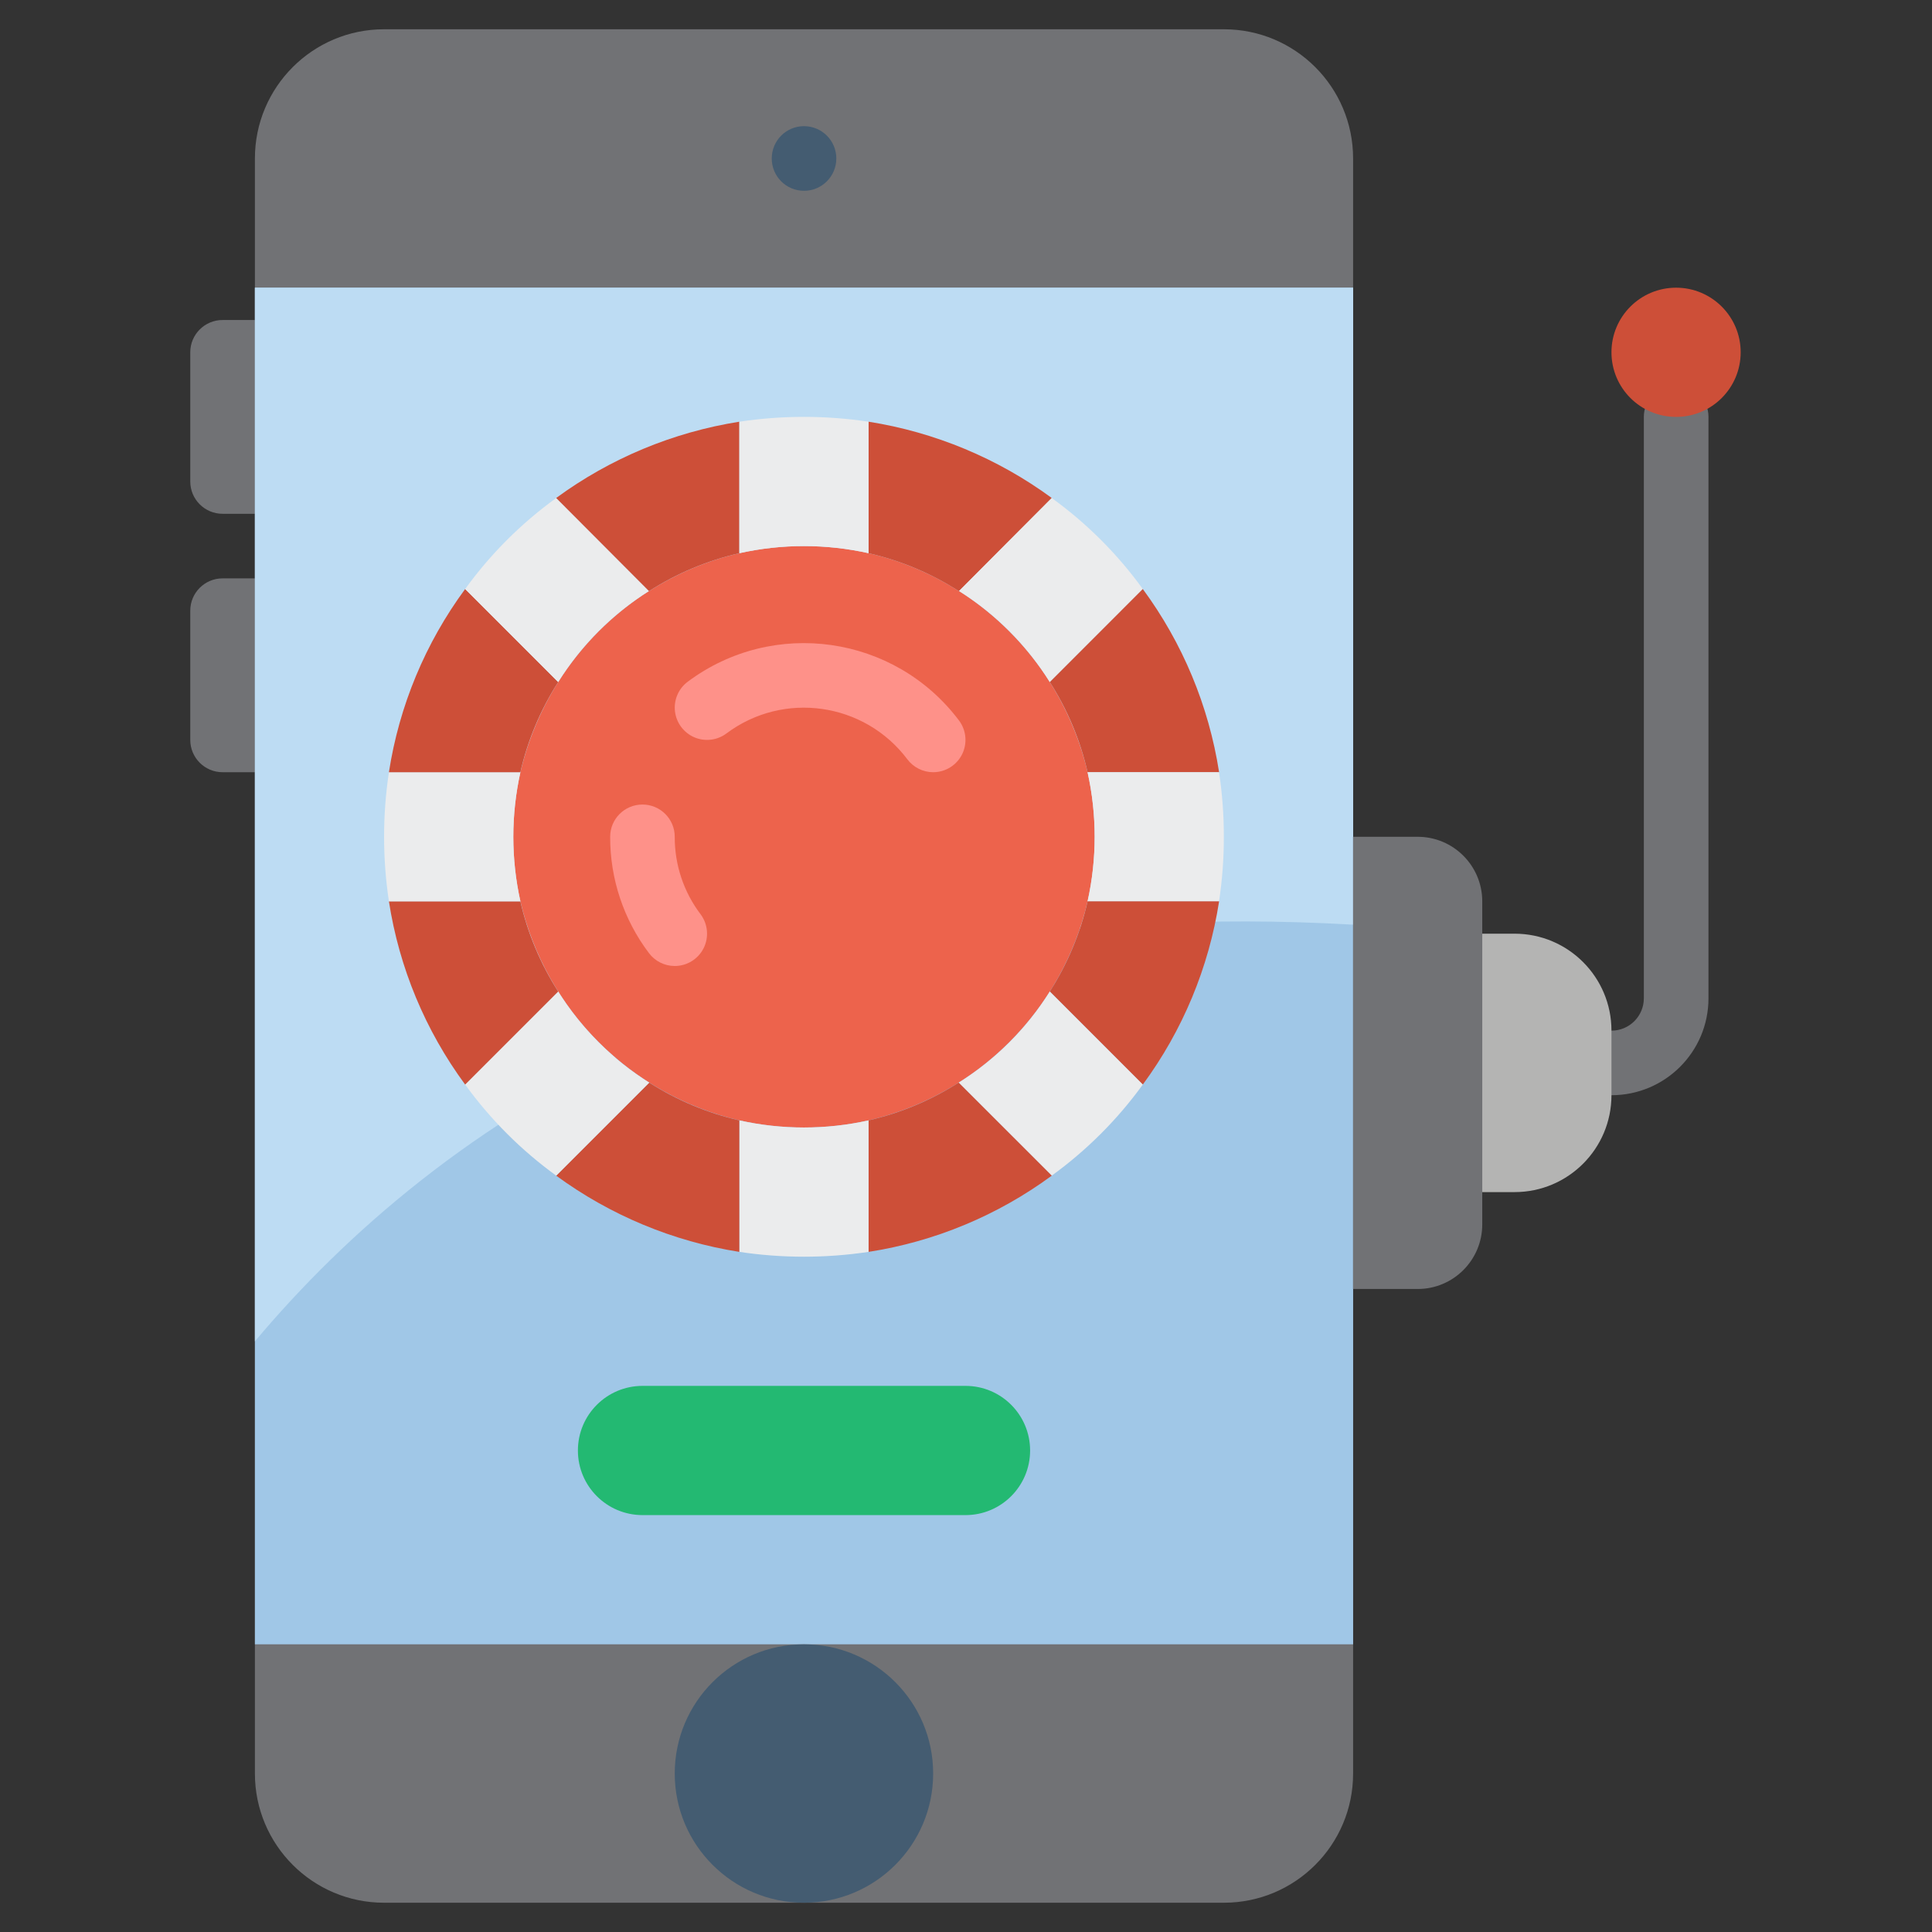 <?xml version="1.0" encoding="UTF-8"?>
<svg xmlns="http://www.w3.org/2000/svg" width="33" height="33" viewBox="0 0 33 33" fill="none">
  <rect x="0" y="0" width="33" height="33" fill="#333333" stroke="none"/>
  <g clip-path="url(#clip0_121_241)">
    <path d="M3.802 5.466H4.354C4.658 5.466 4.905 5.713 4.905 6.017V8.224C4.905 8.529 4.658 8.776 4.354 8.776H3.802C3.497 8.776 3.25 8.529 3.25 8.224V6.017C3.25 5.713 3.497 5.466 3.802 5.466Z" fill="#717275"></path>
    <path d="M3.802 9.879H4.354C4.658 9.879 4.905 10.126 4.905 10.431V12.638C4.905 12.943 4.658 13.19 4.354 13.19H3.802C3.497 13.19 3.25 12.943 3.25 12.638V10.431C3.25 10.126 3.497 9.879 3.802 9.879Z" fill="#717275"></path>
    <path d="M6.56 0.5H20.905C22.124 0.5 23.112 1.488 23.112 2.707V30.293C23.112 31.512 22.124 32.5 20.905 32.5H6.56C5.342 32.5 4.354 31.512 4.354 30.293V2.707C4.354 1.488 5.342 0.5 6.56 0.5Z" fill="#717275"></path>
    <path d="M4.354 4.914H23.112V28.086H4.354V4.914Z" fill="#A0C7E7"></path>
    <path d="M23.112 4.914V15.794C13.148 15.22 7.449 19.226 4.354 22.911V4.914H23.112Z" fill="#BDDCF3"></path>
    <path d="M18.698 14.293C18.698 14.664 18.657 15.034 18.577 15.396C18.143 17.253 16.693 18.703 14.836 19.137C14.11 19.299 13.356 19.299 12.63 19.137C10.773 18.703 9.324 17.253 8.889 15.396C8.727 14.67 8.727 13.917 8.889 13.19C9.189 11.911 9.977 10.8 11.085 10.095H11.09C11.563 9.793 12.083 9.574 12.63 9.449C13.356 9.287 14.11 9.287 14.836 9.449C15.383 9.574 15.904 9.793 16.376 10.095H16.381C17.489 10.8 18.277 11.911 18.577 13.19C18.657 13.552 18.698 13.922 18.698 14.293Z" fill="#ED634C"></path>
    <path d="M27.526 18.707C27.222 18.707 26.975 18.46 26.975 18.155C26.975 17.85 27.222 17.604 27.526 17.604C27.831 17.604 28.078 17.356 28.078 17.052V7.121C28.078 6.816 28.325 6.569 28.63 6.569C28.935 6.569 29.182 6.816 29.182 7.121V17.052C29.182 17.966 28.44 18.707 27.526 18.707Z" fill="#717275"></path>
    <path d="M29.732 6.017C29.732 6.627 29.238 7.121 28.629 7.121C28.019 7.121 27.525 6.627 27.525 6.017C27.525 5.408 28.019 4.914 28.629 4.914C29.238 4.914 29.732 5.408 29.732 6.017Z" fill="#CD4F38"></path>
    <path d="M14.285 2.707C14.285 3.012 14.038 3.259 13.733 3.259C13.428 3.259 13.182 3.012 13.182 2.707C13.182 2.402 13.428 2.155 13.733 2.155C14.038 2.155 14.285 2.402 14.285 2.707Z" fill="#445C71"></path>
    <path d="M15.939 30.293C15.939 31.512 14.951 32.5 13.732 32.5C12.513 32.5 11.525 31.512 11.525 30.293C11.525 29.074 12.513 28.086 13.732 28.086C14.951 28.086 15.939 29.074 15.939 30.293Z" fill="#445C71"></path>
    <path d="M17.965 8.506L16.381 10.095H16.375C15.903 9.792 15.383 9.574 14.836 9.449V7.203C15.968 7.382 17.041 7.828 17.965 8.506Z" fill="#CD4F38"></path>
    <path d="M19.52 10.061L17.931 11.65C17.54 11.02 17.009 10.488 16.381 10.095L17.964 8.506C18.562 8.938 19.088 9.463 19.52 10.061Z" fill="#EBECED"></path>
    <path d="M20.823 13.19H18.577C18.452 12.643 18.234 12.123 17.932 11.65L19.52 10.061C20.2 10.984 20.647 12.057 20.823 13.19Z" fill="#CD4F38"></path>
    <path d="M20.904 14.293C20.905 14.663 20.877 15.031 20.822 15.396H18.576C18.738 14.67 18.738 13.916 18.576 13.19H20.822C20.877 13.555 20.905 13.924 20.904 14.293Z" fill="#EBECED"></path>
    <path d="M20.823 15.396C20.647 16.529 20.2 17.602 19.52 18.525L17.932 16.936C18.234 16.464 18.452 15.943 18.577 15.396H20.823Z" fill="#CD4F38"></path>
    <path d="M19.52 18.525C19.087 19.123 18.562 19.648 17.964 20.081L16.375 18.492C17.005 18.098 17.538 17.566 17.931 16.936L19.52 18.525Z" fill="#EBECED"></path>
    <path d="M17.965 20.081C17.042 20.76 15.969 21.207 14.836 21.383V19.137C15.383 19.012 15.903 18.794 16.375 18.492L17.965 20.081Z" fill="#CD4F38"></path>
    <path d="M14.836 19.137V21.383C14.104 21.493 13.36 21.493 12.629 21.383V19.137C13.355 19.299 14.109 19.299 14.836 19.137Z" fill="#EBECED"></path>
    <path d="M12.628 19.137V21.383C11.497 21.205 10.424 20.758 9.5 20.081L11.089 18.492C11.561 18.794 12.082 19.012 12.628 19.137Z" fill="#CD4F38"></path>
    <path d="M11.09 18.492L9.501 20.081C8.903 19.648 8.378 19.123 7.945 18.525L9.534 16.936C9.927 17.566 10.46 18.098 11.09 18.492Z" fill="#EBECED"></path>
    <path d="M9.534 16.936L7.945 18.525C7.265 17.602 6.818 16.529 6.643 15.396H8.888C9.013 15.943 9.232 16.464 9.534 16.936Z" fill="#CD4F38"></path>
    <path d="M8.768 14.293C8.768 14.664 8.809 15.034 8.889 15.396H6.643C6.533 14.665 6.533 13.921 6.643 13.19H8.889C8.809 13.552 8.768 13.922 8.768 14.293Z" fill="#EBECED"></path>
    <path d="M9.534 11.65C9.232 12.123 9.013 12.643 8.888 13.19H6.643C6.818 12.057 7.265 10.984 7.945 10.061L9.534 11.65Z" fill="#CD4F38"></path>
    <path d="M11.085 10.095C10.456 10.488 9.926 11.02 9.534 11.65L7.945 10.061C8.378 9.463 8.903 8.938 9.501 8.506L11.085 10.095Z" fill="#EBECED"></path>
    <path d="M12.628 7.203V9.449C12.082 9.574 11.561 9.792 11.089 10.095H11.084L9.5 8.506C10.424 7.828 11.497 7.382 12.628 7.203Z" fill="#CD4F38"></path>
    <path d="M11.525 16.5C11.352 16.5 11.188 16.418 11.084 16.279C10.652 15.707 10.42 15.01 10.422 14.293C10.422 13.988 10.669 13.742 10.974 13.742C11.278 13.742 11.525 13.988 11.525 14.293C11.523 14.771 11.678 15.236 11.967 15.617C12.092 15.784 12.112 16.008 12.019 16.195C11.925 16.382 11.734 16.5 11.525 16.5Z" fill="#FE9189"></path>
    <path d="M15.939 13.19C15.766 13.19 15.602 13.108 15.498 12.969C14.765 11.996 13.384 11.798 12.408 12.528C12.251 12.646 12.042 12.671 11.86 12.594C11.679 12.516 11.553 12.348 11.529 12.152C11.506 11.957 11.588 11.763 11.746 11.645C13.21 10.551 15.282 10.847 16.381 12.307C16.506 12.474 16.526 12.698 16.433 12.885C16.339 13.072 16.148 13.19 15.939 13.19Z" fill="#FE9189"></path>
    <path d="M14.836 7.203V9.449C14.109 9.287 13.355 9.287 12.629 9.449V7.203C13.36 7.093 14.104 7.093 14.836 7.203Z" fill="#EBECED"></path>
    <path d="M23.111 14.293H24.215C24.824 14.293 25.318 14.787 25.318 15.396V20.914C25.318 21.523 24.824 22.017 24.215 22.017H23.111V14.293Z" fill="#717275"></path>
    <path d="M25.318 15.948H25.87C26.784 15.948 27.525 16.689 27.525 17.604V18.707C27.525 19.621 26.784 20.362 25.87 20.362H25.318V15.948Z" fill="#B4B4B3"></path>
    <path d="M10.975 23.672H16.492C17.101 23.672 17.595 24.166 17.595 24.776C17.595 25.385 17.101 25.879 16.492 25.879H10.975C10.365 25.879 9.871 25.385 9.871 24.776C9.871 24.166 10.365 23.672 10.975 23.672Z" fill="#23B972"></path>
  </g>
  <defs>
    <clipPath id="clip0_121_241">
      <rect width="32" height="32" fill="white" transform="translate(0.5 0.5)"></rect>
    </clipPath>
  </defs>
</svg>

